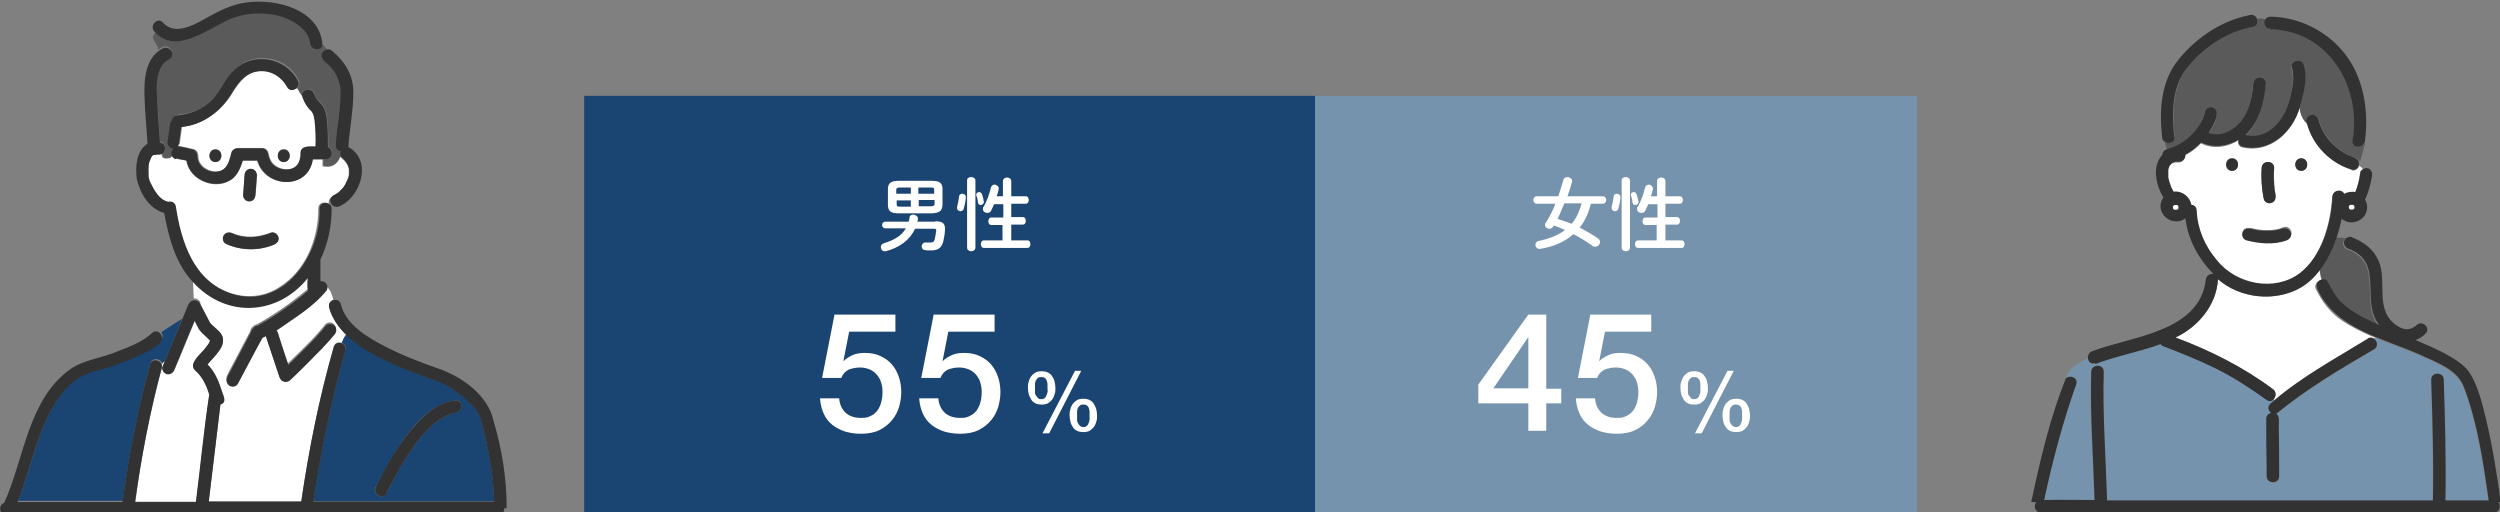 <?xml version="1.0" encoding="UTF-8"?>
<svg xmlns="http://www.w3.org/2000/svg" version="1.1" viewBox="0 0 600 123">
  <rect x="0" y="0" width="600" height="123" fill="#808080" stroke="none"/>
  <defs>
    <style>
      .cls-1 {
        fill: none;
      }

      .cls-2 {
        fill: #323232;
      }

      .cls-3 {
        fill: #7693ad;
      }

      .cls-4 {
        fill: #1a4472;
      }

      .cls-5 {
        fill: #5a5a5a;
      }

      .cls-6 {
        fill: #fff;
      }

      .cls-7 {
        fill: #6ec878;
      }
    </style>
  </defs>
  <!-- Generator: Adobe Illustrator 28.7.3, SVG Export Plug-In . SVG Version: 1.2.0 Build 164)  -->
  <g>
    <g id="_レイヤー_1" data-name="レイヤー_1">
      <rect class="cls-3" x="315.5" y="23" width="144.6" height="100"/>
      <rect class="cls-4" x="140.2" y="23" width="175.4" height="100"/>
      <g>
        <path class="cls-6" d="M224.5,53.1c1.8,0,2.3.6,2.3,1.8,0,1-.2,2.1-.4,3-.4,1.6-1.3,2.2-2.9,2.2s-1,0-1.5-.1c-.6,0-.8-.5-.8-.9s.4-1,1-.9c.4,0,.7,0,1.1,0,.6,0,.9-.2,1-.7.2-.7.3-1.5.4-2.2,0-.3-.1-.4-.6-.4h-4.5c-1.2,2.7-3.7,4.5-7,5.4-.1,0-.2,0-.3,0-.6,0-.9-.5-.9-1s.2-.7.7-.9c2.5-.8,4.3-1.8,5.3-3.6h-4.9c-.5,0-.8-.4-.8-.8s.3-.8.8-.8h5.6c0-.3.2-.7.2-1,0-.5.5-.7.9-.7s1.2.4,1.1,1c0,.2,0,.5-.2.7h4.3ZM215.6,51.2c-1.9,0-2.5-.6-2.5-2.1v-3.7c0-1.4.7-2,2.5-2h8.1c1.9,0,2.5.6,2.5,2v3.7c0,1.7-1,2-2.5,2.1h-8.1ZM218.6,46.5v-1.5h-2.7c-.6,0-.8.2-.8.6v.9h3.4ZM218.6,49.6v-1.5h-3.4v.9c0,.6.3.6.8.6h2.7ZM220.5,46.5h3.7v-.9c0-.5-.1-.6-.8-.6h-3v1.5ZM220.5,48v1.5h3c.6,0,.8-.2.8-.6v-.9h-3.7Z"/>
        <path class="cls-6" d="M231,46.5c.4,0,.8.3.8.8,0,.9-.3,2-.5,2.8-.1.4-.5.6-.8.6s-.8-.3-.8-.7,0-.2,0-.3c.2-.8.4-1.9.5-2.6,0-.4.4-.6.7-.6ZM234.1,59.4c0,.6-.5.9-1,.9s-1-.3-1-.9v-16.1c0-.6.5-.8,1-.8s1,.3,1,.8v16.1ZM236.2,48.2c0,.6-.4,1-.8,1s-.6-.2-.7-.6c0-.6-.2-1.3-.4-1.7,0,0,0-.2,0-.2,0-.4.4-.6.7-.6s.6.2.7.6c.2.6.4,1.3.4,1.8ZM240.8,54h-2.9c-.5,0-.7-.5-.7-.9s.2-.9.7-.9h2.9v-3.2h-2.2c-.2.5-.5,1-.7,1.5-.2.5-.6.6-1,.6s-1-.3-1-.9,0-.4.2-.6c.7-1.3,1.3-2.8,1.7-4.5.1-.5.5-.8.9-.8s1.1.4,1,1.1c-.1.6-.3,1.2-.5,1.7h1.5v-3.6c0-.6.5-.9,1-.9s1,.3,1,.9v3.6h3.5c.5,0,.7.5.7.9s-.2.9-.7.9h-3.5v3.2h2.8c.5,0,.7.5.7.9s-.2.9-.7.9h-2.8v3.8h3.9c.5,0,.7.5.7.9s-.2.9-.7.9h-10.5c-.5,0-.7-.5-.7-.9s.2-.9.7-.9h4.5v-3.8Z"/>
      </g>
      <g>
        <path class="cls-6" d="M381.8,48.9c-.2.9-.5,1.7-.8,2.5-.5,1.2-1.1,2.3-1.9,3.2,1.5.8,3.1,1.7,4.4,2.6.4.2.5.6.5.9,0,.6-.5,1.1-1.1,1.1s-.5,0-.7-.2c-1.4-1-3-2-4.6-2.8-2.1,1.9-4.8,3-7.8,3.5-.8.2-1.3-.4-1.3-.9s.3-.9.9-1c2.4-.5,4.5-1.3,6.2-2.6-.9-.4-1.8-.8-2.7-1.1h0c-.2.6-.7.8-1,.8-.6,0-1.1-.4-1.1-.9s0-.3.2-.5c.9-1.5,1.7-3,2.3-4.6h-4.5c-.5,0-.8-.5-.8-.9s.3-.9.8-.9h5.2c.4-1.2.8-2.5,1.2-3.9.1-.5.6-.7,1-.7s1.1.3,1.1.9,0,.2,0,.2c-.3,1.2-.7,2.4-1.1,3.5h8.5c.5,0,.8.5.8.9s-.3.9-.8.9h-2.8ZM375.4,48.9c-.5,1.2-1,2.5-1.6,3.6,1.2.4,2.3.8,3.4,1.2,1.2-1.4,1.9-3.1,2.4-4.9h-4.1Z"/>
        <path class="cls-6" d="M388.1,46.5c.4,0,.8.3.8.8,0,.9-.3,2-.5,2.8-.1.4-.5.6-.8.6s-.8-.3-.8-.7,0-.2,0-.3c.2-.8.4-1.9.5-2.6,0-.4.4-.6.7-.6ZM391.2,59.4c0,.6-.5.9-1,.9s-1-.3-1-.9v-16.1c0-.6.5-.8,1-.8s1,.3,1,.8v16.1ZM393.3,48.2c0,.6-.4,1-.8,1s-.6-.2-.7-.6c0-.6-.2-1.3-.4-1.7,0,0,0-.2,0-.2,0-.4.4-.6.7-.6s.6.2.7.6c.2.6.4,1.3.4,1.8ZM397.8,54h-2.9c-.5,0-.7-.5-.7-.9s.2-.9.7-.9h2.9v-3.2h-2.2c-.2.5-.5,1-.7,1.5-.2.5-.6.6-1,.6s-1-.3-1-.9,0-.4.2-.6c.7-1.3,1.3-2.8,1.7-4.5.1-.5.5-.8.9-.8s1.1.4,1,1.1c-.1.6-.3,1.2-.5,1.7h1.5v-3.6c0-.6.5-.9,1-.9s1,.3,1,.9v3.6h3.5c.5,0,.7.5.7.9s-.2.9-.7.9h-3.5v3.2h2.8c.5,0,.7.5.7.9s-.2.9-.7.9h-2.8v3.8h3.9c.5,0,.7.5.7.9s-.2.9-.7.9h-10.5c-.5,0-.7-.5-.7-.9s.2-.9.7-.9h4.5v-3.8Z"/>
      </g>
      <g>
        <path class="cls-6" d="M200.4,75.5h14.5v4.1h-11.1l-1.4,7.1h0c.6-.6,1.4-1.1,2.3-1.5.9-.4,1.9-.5,2.8-.5,1.4,0,2.6.2,3.7.7,1.1.5,2,1.1,2.8,2,.7.8,1.3,1.8,1.7,3,.4,1.1.6,2.4.6,3.7s-.2,2.3-.5,3.5c-.4,1.2-.9,2.3-1.7,3.2-.8,1-1.8,1.8-3,2.4-1.2.6-2.7.9-4.4.9s-2.6-.2-3.8-.5c-1.2-.4-2.2-.9-3.1-1.6-.9-.7-1.6-1.6-2.1-2.7-.5-1.1-.8-2.3-.9-3.7h4.6c.1,1.5.7,2.7,1.6,3.5.9.8,2.1,1.2,3.6,1.2s1.8-.2,2.4-.5c.7-.3,1.2-.8,1.6-1.3.4-.6.7-1.2.9-2,.2-.7.3-1.5.3-2.4s-.1-1.5-.3-2.2c-.2-.7-.5-1.3-1-1.9-.4-.5-1-1-1.7-1.3-.7-.3-1.5-.5-2.4-.5s-1.9.2-2.7.5c-.8.4-1.4,1-1.8,2h-4.6l3-15.3Z"/>
        <path class="cls-6" d="M224.2,75.5h14.5v4.1h-11.1l-1.4,7.1h0c.6-.6,1.4-1.1,2.3-1.5.9-.4,1.9-.5,2.8-.5,1.4,0,2.6.2,3.7.7,1.1.5,2,1.1,2.8,2,.7.8,1.3,1.8,1.7,3,.4,1.1.6,2.4.6,3.7s-.2,2.3-.5,3.5c-.4,1.2-.9,2.3-1.7,3.2-.8,1-1.8,1.8-3,2.4-1.2.6-2.7.9-4.4.9s-2.6-.2-3.8-.5c-1.2-.4-2.2-.9-3.1-1.6-.9-.7-1.6-1.6-2.1-2.7-.5-1.1-.8-2.3-.9-3.7h4.6c.1,1.5.7,2.7,1.6,3.5.9.8,2.1,1.2,3.6,1.2s1.8-.2,2.4-.5c.7-.3,1.2-.8,1.6-1.3.4-.6.7-1.2.9-2,.2-.7.3-1.5.3-2.4s-.1-1.5-.3-2.2c-.2-.7-.5-1.3-1-1.9-.4-.5-1-1-1.7-1.3-.7-.3-1.5-.5-2.4-.5s-1.9.2-2.7.5c-.8.4-1.4,1-1.8,2h-4.6l3-15.3Z"/>
      </g>
      <path class="cls-6" d="M250,97.1c-.6,0-1.1-.1-1.5-.3-.4-.2-.8-.5-1-.9s-.5-.8-.6-1.3c-.1-.5-.2-1-.2-1.5s0-1,.2-1.5c.1-.5.3-.9.6-1.3.3-.4.6-.6,1-.9.4-.2.9-.3,1.5-.3s1.1.1,1.5.3c.4.2.8.5,1,.9.3.4.5.8.6,1.3.1.5.2,1,.2,1.5s0,1.1-.2,1.5c-.1.5-.3.9-.6,1.3-.3.4-.6.6-1,.9-.4.2-.9.3-1.5.3ZM248.4,93.2c0,.4,0,.7,0,1s.1.6.3.8c.1.2.3.4.5.6s.4.2.7.2.5,0,.7-.2c.2-.1.4-.3.5-.6.1-.2.2-.5.3-.8s0-.7,0-1,0-.7,0-1c0-.3-.1-.6-.2-.9-.1-.3-.3-.5-.5-.6-.2-.2-.5-.2-.8-.2s-.6,0-.8.2c-.2.2-.4.4-.5.6-.1.3-.2.5-.2.9,0,.3,0,.6,0,1ZM258,89h1.5l-7.7,15h-1.6l7.8-15ZM260,103.7c-.6,0-1.1-.1-1.5-.3-.4-.2-.8-.5-1-.9-.3-.4-.5-.8-.6-1.3-.1-.5-.2-1-.2-1.5s0-1,.2-1.5c.1-.5.3-.9.6-1.3.3-.4.6-.6,1-.9.4-.2.9-.3,1.5-.3s1.1.1,1.5.3c.4.2.8.5,1,.9s.5.8.6,1.3c.1.5.2,1,.2,1.5s0,1.1-.2,1.5c-.1.5-.3.9-.6,1.3-.3.4-.6.6-1,.9-.4.2-.9.3-1.5.3ZM258.5,99.8c0,.4,0,.7,0,1,0,.3.1.6.3.9.1.2.3.4.5.6.2.1.4.2.7.2s.5,0,.7-.2c.2-.1.4-.3.5-.6.1-.2.2-.5.3-.9,0-.3,0-.7,0-1s0-.7,0-1c0-.3-.1-.6-.2-.9-.1-.3-.3-.5-.5-.6-.2-.2-.5-.2-.8-.2s-.6,0-.8.2c-.2.2-.4.4-.5.6s-.2.5-.2.9,0,.6,0,1Z"/>
      <path class="cls-6" d="M406.6,97.1c-.6,0-1.1-.1-1.5-.3-.4-.2-.8-.5-1-.9s-.5-.8-.6-1.3-.2-1-.2-1.5,0-1,.2-1.5.3-.9.6-1.3c.3-.4.6-.6,1-.9.4-.2.9-.3,1.5-.3s1.1.1,1.5.3.8.5,1,.9c.3.4.5.8.6,1.3s.2,1,.2,1.5,0,1.1-.2,1.5c-.1.5-.3.9-.6,1.3-.3.4-.6.6-1,.9-.4.2-.9.3-1.5.3ZM405.1,93.2c0,.4,0,.7,0,1,0,.3.1.6.3.8s.3.4.5.6.4.2.7.2.5,0,.7-.2c.2-.1.4-.3.5-.6s.2-.5.3-.8c0-.3,0-.7,0-1s0-.7,0-1c0-.3-.1-.6-.2-.9-.1-.3-.3-.5-.5-.6-.2-.2-.5-.2-.8-.2s-.6,0-.8.2-.4.4-.5.6c-.1.3-.2.5-.2.9,0,.3,0,.6,0,1ZM414.6,89h1.5l-7.7,15h-1.6l7.8-15ZM416.7,103.7c-.6,0-1.1-.1-1.5-.3-.4-.2-.8-.5-1-.9-.3-.4-.5-.8-.6-1.3s-.2-1-.2-1.5,0-1,.2-1.5c.1-.5.3-.9.6-1.3.3-.4.6-.6,1-.9.4-.2.9-.3,1.5-.3s1.1.1,1.5.3c.4.2.8.5,1,.9s.5.8.6,1.3c.1.5.2,1,.2,1.5s0,1.1-.2,1.5c-.1.5-.3.9-.6,1.3-.3.4-.6.6-1,.9-.4.2-.9.3-1.5.3ZM415.1,99.8c0,.4,0,.7,0,1,0,.3.1.6.3.9.1.2.3.4.5.6.2.1.4.2.7.2s.5,0,.7-.2c.2-.1.4-.3.5-.6.1-.2.2-.5.3-.9,0-.3,0-.7,0-1s0-.7,0-1-.1-.6-.2-.9-.3-.5-.5-.6c-.2-.2-.5-.2-.8-.2s-.6,0-.8.2c-.2.2-.4.4-.5.6s-.2.5-.2.9,0,.6,0,1Z"/>
      <g>
        <path class="cls-6" d="M374.7,96.8h-3.6v6.6h-4.3v-6.6h-12v-4.5l12-16.8h4.3v17.8h3.6v3.6ZM358.3,93.2h8.5v-12.3h0l-8.4,12.3Z"/>
        <path class="cls-6" d="M381.8,75.5h14.5v4.1h-11.1l-1.4,7.1h0c.6-.6,1.4-1.1,2.3-1.5s1.9-.5,2.8-.5c1.4,0,2.6.2,3.7.7,1.1.5,2,1.1,2.8,2,.7.8,1.3,1.8,1.7,3,.4,1.1.6,2.4.6,3.7s-.2,2.3-.5,3.5c-.4,1.2-.9,2.3-1.7,3.2-.8,1-1.8,1.8-3,2.4-1.2.6-2.7.9-4.4.9s-2.6-.2-3.8-.5c-1.2-.4-2.2-.9-3.1-1.6-.9-.7-1.6-1.6-2.1-2.7-.5-1.1-.8-2.3-.9-3.7h4.6c.1,1.5.7,2.7,1.6,3.5.9.8,2.1,1.2,3.6,1.2s1.8-.2,2.4-.5c.7-.3,1.2-.8,1.6-1.3.4-.6.7-1.2.9-2,.2-.7.3-1.5.3-2.4s-.1-1.5-.3-2.2c-.2-.7-.5-1.3-1-1.9-.4-.5-1-1-1.7-1.3-.7-.3-1.5-.5-2.4-.5s-1.9.2-2.7.5c-.8.4-1.4,1-1.8,2h-4.6l3-15.3Z"/>
      </g>
      <path class="cls-1" d="M78.4,69.3s0,0,0,0c0,0,0,0,0,0Z"/>
      <path class="cls-1" d="M79.2,72.5s0,0,0,.1c0,0,0,0,0-.1Z"/>
      <path class="cls-1" d="M79,73.7c0-.1,0-.2,0-.4,0,.1,0,.2,0,.4Z"/>
      <path class="cls-1" d="M79,73c0,0,0,.1,0,.2,0,0,0-.1,0-.2Z"/>
      <path class="cls-1" d="M79.1,72.7c0,0,0,.1,0,.2,0,0,0-.1,0-.2Z"/>
      <path class="cls-7" d="M50.5,81.7c0-.3,0-.1,0,0h0Z"/>
      <path class="cls-6" d="M48.1,73c.7,1.5,1.5,3,2.3,4.4.9,1.1,2.2,1.8,2.9,3.1,1.1,2.5-1.8,4.9-3.5,6.9,1.7,1.7,2.6,4,3.4,6.3.4,1.2,1.4,2.7-.3,3.3-.9,7.8-1.9,15.5-2.8,23.3h22.2c1.9-12.5,4.3-24.9,7.8-37.1.3-1,1.2-1.2,1.9-.9.3-.7.6-1.4,1.1-2-1.4-1.2-6.2-7.3-3.1-8.4-.3-1.1-.6-2.2-1.5-3-.6,1.6-2.2,2.6-3.5,3.7-2.8,2.3-5.7,4.4-8.8,6.4.2.2.3.4.4.6.8,2.5,1.7,5.1,2.5,7.6,3.1-3,6.3-6,9-9.4,1.4-1.3,3.4.6,2.1,2.1-3.2,4-7,7.5-10.7,11-.8.8-2.1.4-2.5-.7-1.1-3.3-2.2-6.6-3.3-9.9-.3.1-.5.3-.8.4-2,3.7-3.9,7.4-5.9,11-.4.7-1.4.9-2,.5-1.4-1-.4-2.3.2-3.5,1.6-3.1,3.3-6.2,4.9-9.3,0-.4.2-.8.6-1,.2-.3.6-.5,1-.6,4.3-2.4,8.3-5.2,12.1-8.4-.2-1,0-2.1,0-3.2-7.2,9-19.6,9.8-27.5,1.1l.2,4.3c.6,0,1.3.3,1.6,1Z"/>
      <path class="cls-4" d="M82.9,84c-3.4,11.9-5.9,24.1-7.7,36.3h43.4c-.1-6.8-1.5-13.4-3.3-19.9-.6-2.1-2.5-3.8-4.1-5.2-1.6-1.3-3.3-2.5-5.2-3.4-8-2.9-16.4-5.7-22.9-11.5-.5.6-.8,1.3-1.1,2,.7.2,1.2.9.9,1.7ZM90.2,116.9c3.8-7.3,10.1-19.7,19.1-20.8,2-.2,1.8,3-.2,3-7.4,1.7-13.1,12.9-16.4,19.3-.9,1.7-3.4.2-2.6-1.5Z"/>
      <path class="cls-6" d="M69.1,20.8c-1.3-2.5-3.7-4-6.6-3.8-3.1.2-4.8,2.4-6.4,4.8-2.6,4.6-7.1,8.1-12.4,8.6-.2,1.2-.3,2.4-.5,3.6,0,.3,0,.5-.2.7,0,0-.2.2-.2.3,0,0,0,0,0,0,1.2.2,2.4.5,3.7.8.8.2,1.2,1.1,1.1,1.9.2,2.9,4.5,4.6,6.6,2.5.9-1,1.1-2.4,1.5-3.6.2-.6.8-1.1,1.4-1.1h5.9c.8,0,1.3.6,1.5,1.3.1.7.3,1.3.6,1.8,1.3,2.4,5.9,3,6.9,0,.3-.8.3-1.2.3-2,0-1.9,2.3-1.4,3.6-1.5,0-2.1,0-4.2-.2-6.2,0-.6-.2-1.1-.4-1.7,0,0-.1-.2-.2-.3,0,0,0,0,0-.1,0,0,0,0,0,0-1.1-1-1.8-2.1-2.3-3.5-.6-.7-1-1.5-1.4-2.2-.6.5-1.6.5-2.1-.4ZM51.7,38.8c-1.9,0-1.9-3,0-3s1.9,3,0,3ZM68.1,38.8c-1.9,0-1.9-3,0-3s1.9,3,0,3Z"/>
      <path class="cls-5" d="M40.6,14c-3.7,2-3.1,7.4-2.8,10.9.2,3,.4,6.1.6,9.1,1.4.1,1.6,1.9.6,2.6-.1,1,.1,1.7,2.1,1.2.2-.2.3-.3.4-.5-.3-.6-.2-1.3.3-1.8-.7,0-1.4-.7-1.4-1.5.2-1.4.4-2.8.6-4.3,0-.3,0-.5.2-.7,0,0,.1-.1.2-.2.1-.6.6-1.2,1.4-1.3,3.1-.2,6-1.4,8.2-3.6,2.2-2.2,3.3-5.2,5.5-7.4,4.7-4.4,12.3-3,15.2,2.7.4.8,0,1.5-.4,1.9.4.7.8,1.5,1.4,2.2-.5-1.9,2.2-2.7,2.8-.8.1.5.4,1,.7,1.3.5.5,1,1,1.4,1.6.7,1.1.9,2.5,1,3.8.2,2,.2,4,.2,6,1.4.4,1.2,2.8-.5,2.9-.2,0-.5,0-.7,0v1.6c2.4.6,3.7-.6,4.3-2.3-.2-.4-.2-.8,0-1.2-.6-.1-1.2-.6-1.2-1.4,0-4,1-8,1.1-12,.3-3.4-1.5-6.5-4.2-8.5-1.1-.9-.2-2.3.9-2.4-.3-.4-.6-.9-1.1-1.2-.2,1.5-2.7,1.4-3-.4-.5-3.7-4.7-5.9-7.9-6.7-3.4-.9-7.5-.6-10.8.7-5.3,2-13,8.9-18.4,3.5-1.6,1.6.7,2.5.7,4.2.3-.2.6-.5,1-.7,1.7-.9,3.2,1.7,1.5,2.6Z"/>
      <path class="cls-6" d="M79.9,47c.4-.2.8-.4,1.2-.7.4-.4.9-.8,1.2-1.2.3-.4.6-.9.8-1.4,0,0,0-.2.1-.2.2-.5.4-1.1.5-1.6,0-.4,0-.8,0-1.2,0-.4-.1-.7-.3-1-.1-.3-.3-.5-.5-.8-.3-.5-.9-.8-1.2-1.3-.7,1.7-2,2.9-4.3,2.3v-1.6c-.8,0-1.6,0-2.4,0-1.1,7.4-11.4,6.9-13.3.3h-3.5c-.4,1.6-1.1,3.1-2.3,4.2-3.7,3.2-10.4.7-11.2-4.2-1.1-.4-2.7-.2-3.4-1.2-.1.2-.2.3-.4.5-1.9.5-2.2-.2-2.1-1.2-.3.2-.7.4-1.2.3-.3.1-.7.2-1,.1,0,0,0,0,0,0,0,0-.2.2-.3.3-.1.2-.2.4-.3.6-.2.6-.4,1.1-.5,1.7-.1.9-.1,1.8,0,2.8,0,.3.1.7.3,1,.9,2,2.1,4.4,4.5,4.9.7-.2,1.5,0,1.7,1,.8,4.5,1.7,9.1,4,13.1,4,7.5,13.8,11.3,21.2,6.3,6.3-4,9.2-11.6,9.2-18.8,0-1.5,1.9-1.8,2.6-.9,0,0,0,0,0,0-.3-.6,0-1.5.6-1.8ZM58.4,46.3c.1-1.4.2-2.8.3-4.2,0-.8.6-1.4,1.5-1.5.8,0,1.5.7,1.5,1.5-.1,1.6-.2,3.2-.4,4.8-.3,2.3-3.5,1.7-2.9-.6ZM65.8,58.7c-3.7,1.6-7.9,1.5-11.6-.2-1.6-1-.3-3.4,1.5-2.6,3,1.3,6.2,1.1,9.3-.1.7-.3,1.6.3,1.8,1,.2.8-.3,1.5-1,1.8Z"/>
      <path class="cls-4" d="M38.6,81.8c-3,2.9-7.2,4.1-11,5.6-3.1,1.1-6.4,1.5-9.2,3.4-8.5,6.3-10.2,20-14.1,29.4,8.4,0,16.8,0,25.2,0,1.5-11.1,3.6-22.2,6.6-33,.4-1.5,2.5-1.2,2.8,0,.2-.2.5-.4.7-.6,1.4-3.4,2.8-6.7,4.1-10.1l-5,3.2c.4.5.5,1.3-.1,1.9Z"/>
      <path class="cls-6" d="M38.9,88.2c-2.9,10.5-5,21.4-6.4,32.2h14.6c1.1-8.6,1.9-17.3,3.2-25.8-.7-2.2-1.7-4.3-3.5-5.9-1.5-1.7,1.7-3.9,2.6-5.3.4-.5.9-1.1,1.1-1.7-1-1.2-2.3-1.9-3-3.4-.2-.5-.4-.9-.7-1.4-1.6,3.9-3.2,7.9-4.9,11.8-.3.7-1,1.3-1.8,1-.7-.2-1.3-1.1-1-1.8.2-.4.3-.8.5-1.2-.2.2-.5.4-.7.6,0,.2,0,.5,0,.8Z"/>
      <path class="cls-2" d="M59.8,48.3c.9,0,1.4-.6,1.5-1.5.1-1.4.2-2.8.3-4.2.2-1-.3-2.1-1.4-2.1-.9,0-1.4.6-1.5,1.5-.1,1.4-.2,2.8-.3,4.2-.2,1,.3,2.1,1.4,2.1Z"/>
      <path class="cls-2" d="M65,55.9c-3,1.2-6.2,1.5-9.3.1-.7-.3-1.6-.2-2,.5-.4.6-.2,1.7.5,2,3.6,1.7,7.9,1.7,11.6.2.7-.3,1.3-1,1-1.8-.2-.7-1.1-1.3-1.8-1Z"/>
      <path class="cls-2" d="M51.7,35.9c-1.9,0-1.9,3,0,3s1.9-3,0-3Z"/>
      <path class="cls-2" d="M68.1,35.9c-1.9,0-1.9,3,0,3s1.9-3,0-3Z"/>
      <path class="cls-2" d="M73.9,66.6c0,1.1-.1,2.2,0,3.2-3.8,3.2-7.8,6-12.1,8.4-.4,0-.8.2-1,.6-.3.2-.5.6-.6,1-1.6,3.1-3.3,6.2-4.9,9.3-.6,1.1-1.6,2.5-.2,3.5.7.4,1.6.2,2-.5,2-3.7,3.9-7.4,5.9-11,.3-.1.5-.3.8-.4,1.1,3.3,2.2,6.6,3.3,9.9.4,1.1,1.6,1.4,2.5.7,1.5-1.4,2.9-2.8,4.3-4.2,2.2-2.2,4.4-4.4,6.4-6.8.5-.6.6-1.5,0-2.1-.5-.5-1.6-.6-2.1,0-2.7,3.4-5.9,6.3-9,9.4-.9-2.5-1.7-5.1-2.5-7.6,0-.3-.2-.5-.4-.6,4.2-3,8.8-5.6,12.1-9.7.6-1.1-.3-2.4-1.5-2.2,0-1.7,0-3.5,0-5.2,1.8-3.8,2.7-8,2.7-12.2,0-.4-.1-.7-.3-.9-.8-.9-2.6-.6-2.6.9.4,11.1-8.8,24.4-21.1,20.4-9.1-3-12.1-12.4-13.4-21-.2-.9-1-1.2-1.7-1-2.3-.5-3.5-2.9-4.5-4.9-.1-.3-.2-.7-.3-1,0-.9-.1-1.8,0-2.8,0-.6.2-1.1.5-1.7,0-.2.2-.4.3-.6,0,0,.2-.2.3-.3,0,0,0,0,0,0,.3,0,.7,0,1-.1,1.9.4,2.6-2.6.6-2.9-.2-3-.5-6.1-.6-9.1-.2-3.5-.9-8.9,2.8-10.9,1.7-.9.2-3.4-1.5-2.6-4.3,2.2-4.6,7.6-4.4,12,.1,3.6.5,7.3.7,10.9-2.7,1.7-2.9,5.4-2.6,8.3.7,3.4,3,7.4,6.6,8.3,1.1,5.9,2.7,12.2,7,16.7,8,8.7,20.3,7.9,27.5-1.1Z"/>
      <path class="cls-2" d="M77.5,14.4c2.7,2,4.5,5,4.2,8.5,0,4-1,8-1.1,12,0,.8.5,1.3,1.2,1.4-.2.4-.2.9,0,1.2.3.5.9.8,1.2,1.3.2.3.3.5.5.8.1.4.2.7.3,1,0,.4,0,.8,0,1.2,0,.6-.2,1.1-.5,1.6,0,0-.1.2-.1.2-.2.5-.5,1-.8,1.4-.4.4-.8.9-1.2,1.2-.4.3-.8.5-1.2.7-1.6,1-.3,3.4,1.5,2.6,5.2-2.3,7.9-11.1,2.1-14.2.3-4.4,1.2-8.8,1.2-13.2,0-4.1-2-7.3-5.1-9.9-1.3-1.2-3.6.8-2.1,2.1Z"/>
      <path class="cls-2" d="M55.7,4.4c3.3-1.3,7.3-1.5,10.8-.7,3.2.8,7.5,3,7.9,6.7.2,1.7,2.8,1.9,3,.4-.6-8.6-11.2-11.2-18.3-10.2-3.8.5-6.8,2.2-10.1,4-2.8,1.6-7.2,3.9-9.9.8-1.2-1.4-3.3.7-2.1,2.1,5.2,6.1,13.3-1,18.7-3.1Z"/>
      <path class="cls-2" d="M42.3,38c.8.2,1.7.4,2.5.5.7,4.9,7.4,7.4,11.2,4.2,1.2-1.1,1.8-2.7,2.3-4.2h3.5c1.9,6.7,12.2,7.2,13.3-.3,1,0,2.1,0,3.1,0,1.7,0,1.9-2.4.5-2.9,0-2,0-4-.2-6-.1-1.3-.3-2.7-1-3.8-.4-.6-.9-1-1.4-1.6-.3-.4-.5-.9-.7-1.3-.6-1.9-3.4-1.1-2.8.8.5,1.4,1.2,2.5,2.3,3.5,0,0,0,0,0,0,0,0,0,0,0,.1,0,0,.1.2.2.3.2.5.3,1.1.4,1.7.2,2.1.3,4.2.2,6.2-1.3,0-3.5-.3-3.6,1.5,0,.8,0,1.1-.3,2-1,2.9-5.6,2.4-6.9,0-.3-.6-.5-1.2-.6-1.8-.1-.7-.7-1.3-1.5-1.3h-5.9c-.6,0-1.3.5-1.4,1.1-.3,1.2-.6,2.6-1.5,3.6-2,2.1-6.4.5-6.6-2.5,0-.8-.3-1.7-1.1-1.9-1.2-.3-2.4-.6-3.7-.8,0,0,0,0,0,0,0,0,.2-.2.2-.3.1-.2.2-.5.2-.7.2-1.2.3-2.4.5-3.6,5.4-.5,9.8-4,12.4-8.6,1.5-2.4,3.3-4.6,6.4-4.8,2.8-.2,5.3,1.4,6.6,3.8.9,1.7,3.4.1,2.6-1.5-2.9-5.6-10.6-7-15.2-2.7-2.3,2.1-3.3,5.2-5.5,7.4-2.2,2.1-5.2,3.4-8.2,3.6-.8,0-1.3.6-1.4,1.3,0,0-.1.1-.2.2-.1.2-.2.5-.2.7-.2,1.4-.4,2.8-.6,4.3,0,.7.6,1.4,1.4,1.5-.8.8-.6,2.2.6,2.5Z"/>
      <path class="cls-2" d="M92.7,118.4c3.3-6.3,9-17.6,16.4-19.3,2,0,2.2-3.1.2-3-3.5.3-6.5,2.6-8.9,5.1-4.3,4.5-7.5,10.1-10.2,15.7-.9,1.7,1.7,3.2,2.6,1.5Z"/>
      <path class="cls-2" d="M121.6,121.7c0-7.1-1.2-14.1-3.2-20.9-1.3-5.8-7.2-10.1-12.5-12.1-4.6-1.6-9.1-3.3-13.4-5.5-4.2-2.2-9.5-5.2-10.7-10.2-.3-1.3-1.9-1.3-2.6-.4-.3.3-.3.8-.2,1.2,2.7,10.1,18.2,14.8,27,18.1,1.9.9,3.6,2.1,5.2,3.4,1.6,1.4,3.5,3.1,4.1,5.2,1.8,6.5,3.1,13.1,3.3,19.9h-43.4c1.9-12.3,4.3-24.4,7.7-36.3.5-1.8-2.3-2.6-2.8-.8-3.5,12.2-6,24.6-7.8,37.1h-22.2c.9-7.8,1.9-15.5,2.8-23.3,1.7-.5.6-2.1.3-3.3-.7-2.3-1.6-4.5-3.4-6.3,1.6-2,4.6-4.4,3.5-6.9-.6-1.3-2-2-2.9-3.1-.7-1.4-1.5-3-2.3-4.4-.3-.8-1-1.1-1.6-1-.5,0-1,.4-1.3,1-.5,1.2-1,2.4-1.5,3.6-1.6,3.8-3.1,7.5-4.7,11.3-.3.7.3,1.6,1,1.8.8.2,1.5-.3,1.8-1,1.6-3.9,3.2-7.9,4.9-11.8.2.5.5.9.7,1.4.6,1.4,2,2.2,3,3.4-.2.6-.7,1.2-1.1,1.7-.9,1.3-4.1,3.6-2.6,5.3,1.8,1.5,2.8,3.6,3.5,5.9-1.3,8.5-2.1,17.2-3.2,25.8h-14.6c1.5-10.8,3.6-21.7,6.4-32.2.5-1.7-2.3-2.7-2.8-.8-3,10.8-5.1,21.9-6.6,33-8.4,0-16.8,0-25.2,0,3.9-9.4,5.6-23.1,14.1-29.4,2.8-1.9,6.1-2.3,9.2-3.4,2.2-.8,4.3-1.6,6.4-2.6,1.5-.8,6.2-2.7,4.7-4.9-.5-.7-1.5-1-2.2-.2-2.6,2.4-6.2,3.5-9.4,4.8-3.3,1.2-6.8,1.7-9.7,3.5-10.6,7.2-11.4,21.6-16.3,32.4-1.4.4-1.3,2.9.5,2.9h39.9c26,0,52,0,78,0,1,.1,1.7-.7,1.6-1.6h.5ZM50.5,81.7c0-.1,0-.3,0,0h0Z"/>
      <path class="cls-1" d="M558.2,67.5s0,0,0,0c0,0,0,0,0,0Z"/>
      <path class="cls-1" d="M556.6,67.3s0,0,0,0c0,0,0,0,0,0Z"/>
      <path class="cls-1" d="M556.1,67.8s0,0,0,0c0,0,0,0,0,0Z"/>
      <path class="cls-1" d="M557,67.2s0,0,0,0c0,0,0,0,0,0Z"/>
      <path class="cls-1" d="M557.7,67.2s0,0,0,0c0,0,0,0,0,0Z"/>
      <path class="cls-1" d="M555.9,68.1s0,0,0,0c0,0,0,0,0,0Z"/>
      <path class="cls-1" d="M555.7,66c0,0,.1-.1.2-.2,0,0-.1.1-.2.2Z"/>
      <path class="cls-1" d="M554.7,67.1s0,0,0,0c0,0,0,0,0,0Z"/>
      <path class="cls-1" d="M555.8,68.9s0,0,0,.1c0,0,0,0,0-.1Z"/>
      <path class="cls-1" d="M555.8,68.6s0,0,0,0c0,0,0,0,0,0Z"/>
      <path class="cls-1" d="M553.4,68.2c0,0,.2-.1.3-.2,0,0-.2.1-.3.2Z"/>
      <path class="cls-1" d="M556.3,67.6s0,0,0,0c0,0,0,0,0,0Z"/>
      <path class="cls-1" d="M558,67.3s0,0,0,0c0,0,0,0,0,0Z"/>
      <path class="cls-5" d="M558.7,61.8c-.6,1-1.2,2-1.9,2.9,0,.9.2,1.7.5,2.4.5,0,.9.3,1.2.8.8,1.6,1.7,3.2,3,4.6,2.6,2.6,6,4.2,9.3,5.7-4.5-5.9,1.4-15.1-7.4-18.3-1.2-.4-1.5-2.1-.3-2.7-.7-.1-1.5-.2-2.3-.2-.6,1.7-1.3,3.3-2.1,4.9Z"/>
      <path class="cls-6" d="M564.4,40.6c-5.1-1.6-9.2-5.7-10.6-10.9-1.1-1-1.7-2.4-1.9-3.9-1.6,6-7.2,11.1-13.7,9.6-.9-.2-1.2-1-1-1.7-2.7,1.7-6.1,2.2-9,.7-1.1,1.2-2.4,2.2-3.8,2.9.1.8-.6,1.7-1.5,1.7-.3,0-.6,0-.9,0-.1,0-.5,0-.6.2t0,0c0,0-.3.1-.3.2,0,0-.2.2-.3.3,0,.2-.2.3-.3.5-.1.3-.2.5-.2.8,0,.2,0,1.2,0,1.7.1.8.4,1.6.7,2.4.2.4.4.7.6,1.1,1.9-.3,3.9,1.1,4.2,3.1.7,0,1.3.5,1.3,1.4.2,4.5,1.9,8.6,4.9,12,4.6,5.7,13.7,7.6,19.8,3.1,5.3-4.1,7.5-12,7.9-18.4,0-1.6,2.3-1.9,2.8-.7.8-.5,1.8-.6,2.7-.4,0,0,0,0,0,0,.6-1.5,1-3.1,1.2-4.7,0-.5.4-.8.8-.9-.3-.4-.6-.7-1-.9-.2.8-1.1,1.3-1.8,1.1ZM535.7,41c-1.9,0-1.9-3,0-3s1.9,3,0,3ZM542.8,40.3c.1-1.9,2.9-1.9,3,0-.1,1.7,0,3.5.1,5.2.2,1.1.7,2.7-.8,3.2-.7.2-1.7-.3-1.8-1-.5-2.4-.6-4.9-.5-7.4ZM548.8,57.5c-3,1.2-6.5.9-9.6,0-.8-.2-1.2-1-1-1.8.6-1.8,2.6-.7,4-.6,1.2.2,2.5.2,3.7,0,.8-.1,1.5-.3,2.2-.6.8-.3,1.6.3,1.8,1,.3.8-.3,1.5-1,1.8ZM552.3,41c-1.9,0-1.9-3,0-3s1.9,3,0,3Z"/>
      <path class="cls-5" d="M522,35.4c.9-.4,1.8-1,2.6-1.6.9-.7,1.6-1.5,2.3-2.3,1-1.4,1.7-2.8,2.2-4.4.2-.8,1.1-1.2,1.8-1,2.5.8,0,4.7-.9,6.1,2.7,1,5.7-.4,7.5-2.5,2.2-2.5,2.9-6.1,3.2-9.3.1-2,2.9-1.9,3,0-.4,4.5-1.5,9.1-4.9,12.3,6,1.4,10-4.5,10.9-9.8.5-2,.9-4.2.3-6.2-.6-1.8,2.3-2.6,2.8-.8,1,3.3,0,6.8-.9,10,.2,1.5.7,2.9,1.9,3.9-.9-2,2-3.2,2.7-1.2.7,2.9,2.4,5.3,4.7,7.1.9.7,1.9,1.2,2.9,1.7,0,0,.3.1.3.1.7.2,1.6.5,1.9,1.3,0,0,0,0,0,0,.5-.7.9-3.2,1.3-4.3,0,0-.1,0-.2,0-.7,1.1-2.9.9-2.7-.7.5-3.5.5-7.2-.3-10.7-2.1-9.1-10-16-19.4-16.2-1.3,0-1.7-1.4-1.3-2.2-.6-.3-1.3-.3-1.9-.3.3.8,0,1.7-.9,1.9-6.1,1.2-11.4,4.7-15.5,9.4-4,4.7-4.1,11.1-3.5,17,.1,1.4-1.4,1.7-2.3,1.1,0,.7.2,1.4.6,2.2.6-.2,1.1-.3,1.7-.6,0,0,.2,0,.2-.1Z"/>
      <path class="cls-6" d="M555.9,65.9c-5.7,6.9-17.1,6.8-23.6,1.1-.3,6.2-4.8,11.5-10.2,14,8.3,3.1,16.3,7.1,23.4,12.4.9.7.8,1.8.1,2.4,0,0,.1.2.2.3,6.8-5.8,14.8-10.1,22.4-14.8.5-.3,1.1-.3,1.5,0,.1,0,.3-.2.4-.2-2.8-1.2-5.6-2.5-8.1-4.2-2.8-1.9-4.7-4.5-6.2-7.5-.2-.4-.2-.8,0-1.2.2-.6.8-1,1.4-1-.3-.7-.4-1.5-.5-2.4-.3.4-.6.8-.9,1.1Z"/>
      <path class="cls-3" d="M498.2,92.4c-3.2,9.1-5.7,18.4-7.7,27.8,4-.1,8.1,0,12.1,0-.3-10.3-1.1-20.6-.8-30.8,0-1.9,3-1.9,3,0-.3,10.3.5,20.6.8,30.9h78.2c.2-9.7-.1-19.3-.4-29,0-1.9,2.9-1.9,3,0,.3,9.7.6,19.3.4,29h10.4c-1-7-2.1-14-3.9-20.8-.9-3.1-1.7-7-3.9-9.3-5.5-4.5-12.8-6.2-19.2-9.1-.1,0-.3.2-.4.2.8.5,1.1,1.9,0,2.6-8.1,4.7-16.3,9.6-23.5,15.5.8.6.5,1.9.6,2.9,0,4,0,8.1.1,12.1,0,1.9-2.9,1.9-3,0,0-.6,0-1.2,0-1.7,0-4,0-8.1-.1-12.1,0-.8.5-1.3,1.2-1.4-.7-.5-1-1.5-.2-2.2.3-.3.7-.6,1-.9,0,0-.1-.2-.2-.3-.4.4-1,.6-1.6.1-3.8-2.7-7.7-5.3-11.9-7.4-4.2-2.1-8.5-3.8-12.9-5.5-.3-.1-.5-.3-.7-.5-5.1,1.9-10.8,3-15.7,4.8-1.1.4-1.8-.5-1.8-1.4-2.5,1.3-4.8,2.6-5.3,5.1,1-1,3-.2,2.5,1.4Z"/>
      <path class="cls-2" d="M545.1,48.7c1.5-.5,1-2.1.8-3.2-.2-1.7-.3-3.5-.1-5.2,0-1.9-2.9-1.9-3,0-.2,2.5,0,4.9.5,7.4.1.8,1.1,1.3,1.8,1Z"/>
      <path class="cls-2" d="M548.1,54.7c-.7.3-1.5.5-2.2.6-1.2.1-2.5.1-3.7,0-1.3-.1-3.4-1.2-4,.6-.2.8.2,1.6,1,1.8,3.1.8,6.6,1.1,9.6,0,.7-.3,1.3-1,1-1.8-.2-.7-1-1.3-1.8-1Z"/>
      <path class="cls-2" d="M552.3,38c-1.9,0-1.9,3,0,3s1.9-3,0-3Z"/>
      <path class="cls-2" d="M535.7,38c-1.9,0-1.9,3,0,3s1.9-3,0-3Z"/>
      <path class="cls-2" d="M600.2,120.7c-.9-6.8-2-13.6-3.6-20.3-.9-3.7-1.9-7.9-4-11.1-1.4-2-3.8-3.3-5.9-4.5-2.3-1.2-4.6-2.2-7-3.2.9-.3,1.7-.8,2.4-1.5,1.4-1.3-.7-3.4-2.1-2.1-2.1,2-4.5.7-6.2-1.1-3.7-4.2-.6-10.6-3.4-15.2-1.3-2.4-3.6-3.8-6-4.8-.7-.3-1.6.3-1.8,1-.2.8.3,1.5,1,1.8,8.8,3.2,2.8,12.5,7.4,18.3-3.3-1.5-6.8-3.1-9.3-5.7-1.4-1.4-2.2-3.2-3.2-4.9-.7-.8-2-.3-2.4.6-.2.4-.1.8,0,1.2,4.4,9.9,16.1,12,25.1,16.1,4,1.9,8.8,3.4,10.3,8,3.2,8.6,4.5,17.7,5.8,26.8h-10.4c.2-9.7-.1-19.3-.4-29,0-1.9-3-1.9-3,0,.3,9.7.6,19.3.4,29h-78.2c-.3-10.3-1.1-20.6-.8-30.9,0-1.9-2.9-1.9-3,0-.3,10.3.5,20.6.8,30.8-4,0-8.1-.1-12.1,0,2-9.4,4.5-18.8,7.7-27.8.5-1.6-1.5-2.3-2.5-1.4-3.8,9.5-6.2,19.7-8.3,29.7h1.2c-.7.8-.4,2.5,1.1,2.5h95.3c4.4,0,8.8.2,13.2,0,1.5.2,2.1-1.6,1.3-2.5h.7Z"/>
      <path class="cls-2" d="M544.8,7c14,.3,22.1,13.8,19.8,26.8-.1,1,.7,1.5,1.5,1.4.7,0,1.4-.6,1.5-1.4.8-6.3,0-12.9-3.2-18.5-4-6.8-11.6-11.2-19.5-11.3-.6,0-1,.3-1.3.7-.4.9,0,2.2,1.3,2.2Z"/>
      <path class="cls-2" d="M521.8,32.8c-.6-5.9-.6-12.3,3.5-17,4-4.7,9.3-8.2,15.5-9.4,1-.2,1.2-1.2.9-1.9-.3-.6-.9-1.1-1.7-.9-6.7,1.3-12.7,5.3-17,10.5-4.4,5.3-4.8,12.2-4.1,18.8,0,1.7,3.1,2,3,0Z"/>
      <path class="cls-2" d="M565.2,37.8c-.3,0-.6-.2-.9-.3,0,0-.2,0-.3-.1-1-.4-2-1-2.9-1.7-2.3-1.8-4-4.2-4.7-7.1-.2-.8-1.1-1.2-1.8-1-1,.3-1.3,1.3-.9,2.2,1.4,5.1,5.5,9.3,10.6,10.9,1.9.5,2.6-2.2.8-2.8Z"/>
      <path class="cls-6" d="M563.8,50.2s0,0,.1.1c0,0,.1,0,.2.1,0,0,.1,0,.2,0,0,0,.1,0,.2,0,0,0,.1,0,.2,0,0,0,.1,0,.2-.1,0,0,0,0,.1-.1,0,0,0-.1.1-.2,0,0,0-.1,0-.2,0,0,0,0,0,0,0,0,0-.1,0-.2,0,0,0-.1-.1-.2,0,0,0,0-.1-.1,0,0-.1,0-.2-.1,0,0-.1,0-.2,0,0,0-.1,0-.2,0,0,0-.1,0-.2,0,0,0-.1,0-.2.1,0,0,0,0-.1.1,0,0,0,.1-.1.2,0,0,0,0,0,.1,0,0,0,.1,0,.2,0,0,0,0,0,.1,0,0,0,.1.1.2Z"/>
      <path class="cls-6" d="M522.8,49.5c0,0,0-.1-.1-.2,0,0,0,0-.1-.1,0,0-.1,0-.2-.1,0,0-.1,0-.2,0,0,0-.1,0-.2,0,0,0-.1,0-.2,0,0,0-.1,0-.2.1,0,0,0,0-.1.1,0,0,0,.1-.1.2,0,0,0,0,0,.1,0,0,0,.1,0,.2,0,0,0,0,0,.1,0,0,0,.1.1.2,0,0,0,0,.1.1,0,0,.1,0,.2.1,0,0,.1,0,.2,0,0,0,.1,0,.2,0,0,0,.1,0,.2,0,0,0,.1,0,.2-.1,0,0,0,0,.1-.1,0,0,0-.1.1-.2,0,0,0-.1,0-.2,0,0,0,0,0,0,0,0,0-.1,0-.2Z"/>
      <path class="cls-2" d="M502.8,87.4c4.8-1.9,10.5-2.9,15.7-4.8.2.2.4.4.7.5,4.4,1.7,8.7,3.4,12.9,5.5,4.2,2.1,8.1,4.7,11.9,7.4,1.6,1.1,3-1.5,1.5-2.6-7.1-5.3-15.1-9.3-23.4-12.4,5.4-2.5,9.9-7.8,10.2-14,5.4,4.7,13.7,5.5,19.9,2,5.7-3.5,8.5-10.2,9.8-16.5,2.2,1.9,5.9.5,6.1-2.5.1-.7-.1-1.5-.5-2.1.9-1.8,1.4-4,1.7-5.7.2-1.2-.8-2.3-2-1.7-.4.2-.8.5-.8.9-.2,1.6-.6,3.2-1.2,4.7,0,0,0,0,0,0-.9-.2-1.9,0-2.7.4-.5-1.2-2.7-1-2.8.7-.3,6.4-2.5,14.3-7.9,18.4-6.1,4.5-15.2,2.6-19.8-3.1-2.9-3.4-4.7-7.5-4.9-12,0-.9-.7-1.3-1.3-1.4-.3-1.9-2.3-3.4-4.2-3.1-.2-.3-.4-.7-.6-1.1-.3-.8-.6-1.6-.7-2.4,0-.4,0-1.5,0-1.7,0-.3.1-.5.2-.8,0-.2.2-.3.3-.5,0,0,.2-.2.3-.3,0,0,.2-.1.3-.2t0,0c.2,0,.5-.1.6-.2.3,0,.6,0,.9,0,.9,0,1.6-.9,1.5-1.7,1.4-.8,2.7-1.8,3.8-2.9,3,1.4,6.4.9,9-.7-.2.7,0,1.5,1,1.7,6.5,1.5,12-3.6,13.7-9.6.9-3.2,1.9-6.7.9-10-.6-1.8-3.4-1-2.8.8.6,2,.2,4.2-.3,6.2-.9,5.3-4.9,11.2-10.9,9.8,3.4-3.2,4.5-7.8,4.9-12.3,0-1.9-2.8-2-3,0-.3,3.2-1,6.8-3.2,9.3-1.8,2.1-4.8,3.5-7.5,2.5.8-1.4,3.3-5.3.9-6.1-.8-.2-1.6.3-1.8,1-.4,1.7-1.1,3-2.2,4.4-.7.9-1.5,1.6-2.3,2.3-.9.7-1.8,1.2-2.9,1.7-1,.5-2.8.5-2.8,1.9-2.6,2.8-1.6,7.2.2,10.3-2.4,3.5,2,7.4,5.3,5,.6,5,3.1,9.7,6.7,13.3-.8,0-1.7.4-1.8,1.4-1.5,12.7-18,13.6-27.3,17.2-1.7.6-1.1,3.5.8,2.8ZM563.7,49.6s0,0,0-.1c0,0,0-.1.1-.2,0,0,0,0,.1-.1,0,0,.1,0,.2-.1,0,0,.1,0,.2,0,0,0,.1,0,.2,0,0,0,.1,0,.2,0,0,0,.1,0,.2.1,0,0,0,0,.1.1,0,0,0,.1.1.2,0,0,0,.1,0,.2,0,0,0,0,0,0,0,0,0,.1,0,.2,0,0,0,.1-.1.2,0,0,0,0-.1.1,0,0-.1,0-.2.1,0,0-.1,0-.2,0,0,0-.1,0-.2,0,0,0-.1,0-.2,0,0,0-.1,0-.2-.1,0,0,0,0-.1-.1,0,0,0-.1-.1-.2,0,0,0,0,0-.1,0,0,0-.1,0-.2ZM522.9,49.8c0,0,0,.1,0,.2,0,0,0,.1-.1.2,0,0,0,0-.1.1,0,0-.1,0-.2.1,0,0-.1,0-.2,0,0,0-.1,0-.2,0,0,0-.1,0-.2,0,0,0-.1,0-.2-.1,0,0,0,0-.1-.1,0,0,0-.1-.1-.2,0,0,0,0,0-.1,0,0,0-.1,0-.2,0,0,0,0,0-.1,0,0,0-.1.1-.2,0,0,0,0,.1-.1,0,0,.1,0,.2-.1,0,0,.1,0,.2,0,0,0,.1,0,.2,0,0,0,.1,0,.2,0,0,0,.1,0,.2.1,0,0,0,0,.1.1,0,0,0,.1.1.2,0,0,0,.1,0,.2,0,0,0,0,0,0Z"/>
      <path class="cls-2" d="M568.3,81.3c-8,4.9-16.4,9.4-23.4,15.6-.8.7-.5,1.7.2,2.2-.6.1-1.2.6-1.2,1.4,0,4,0,8.1.1,12.1,0,.6,0,1.2,0,1.7,0,1.9,3,1.9,3,0,0-4,0-8.1-.1-12.1,0-.9.3-2.3-.6-2.9,7.2-5.9,15.4-10.8,23.5-15.5,1.6-1,0-3.5-1.5-2.6Z"/>
    </g>
  </g>
</svg>